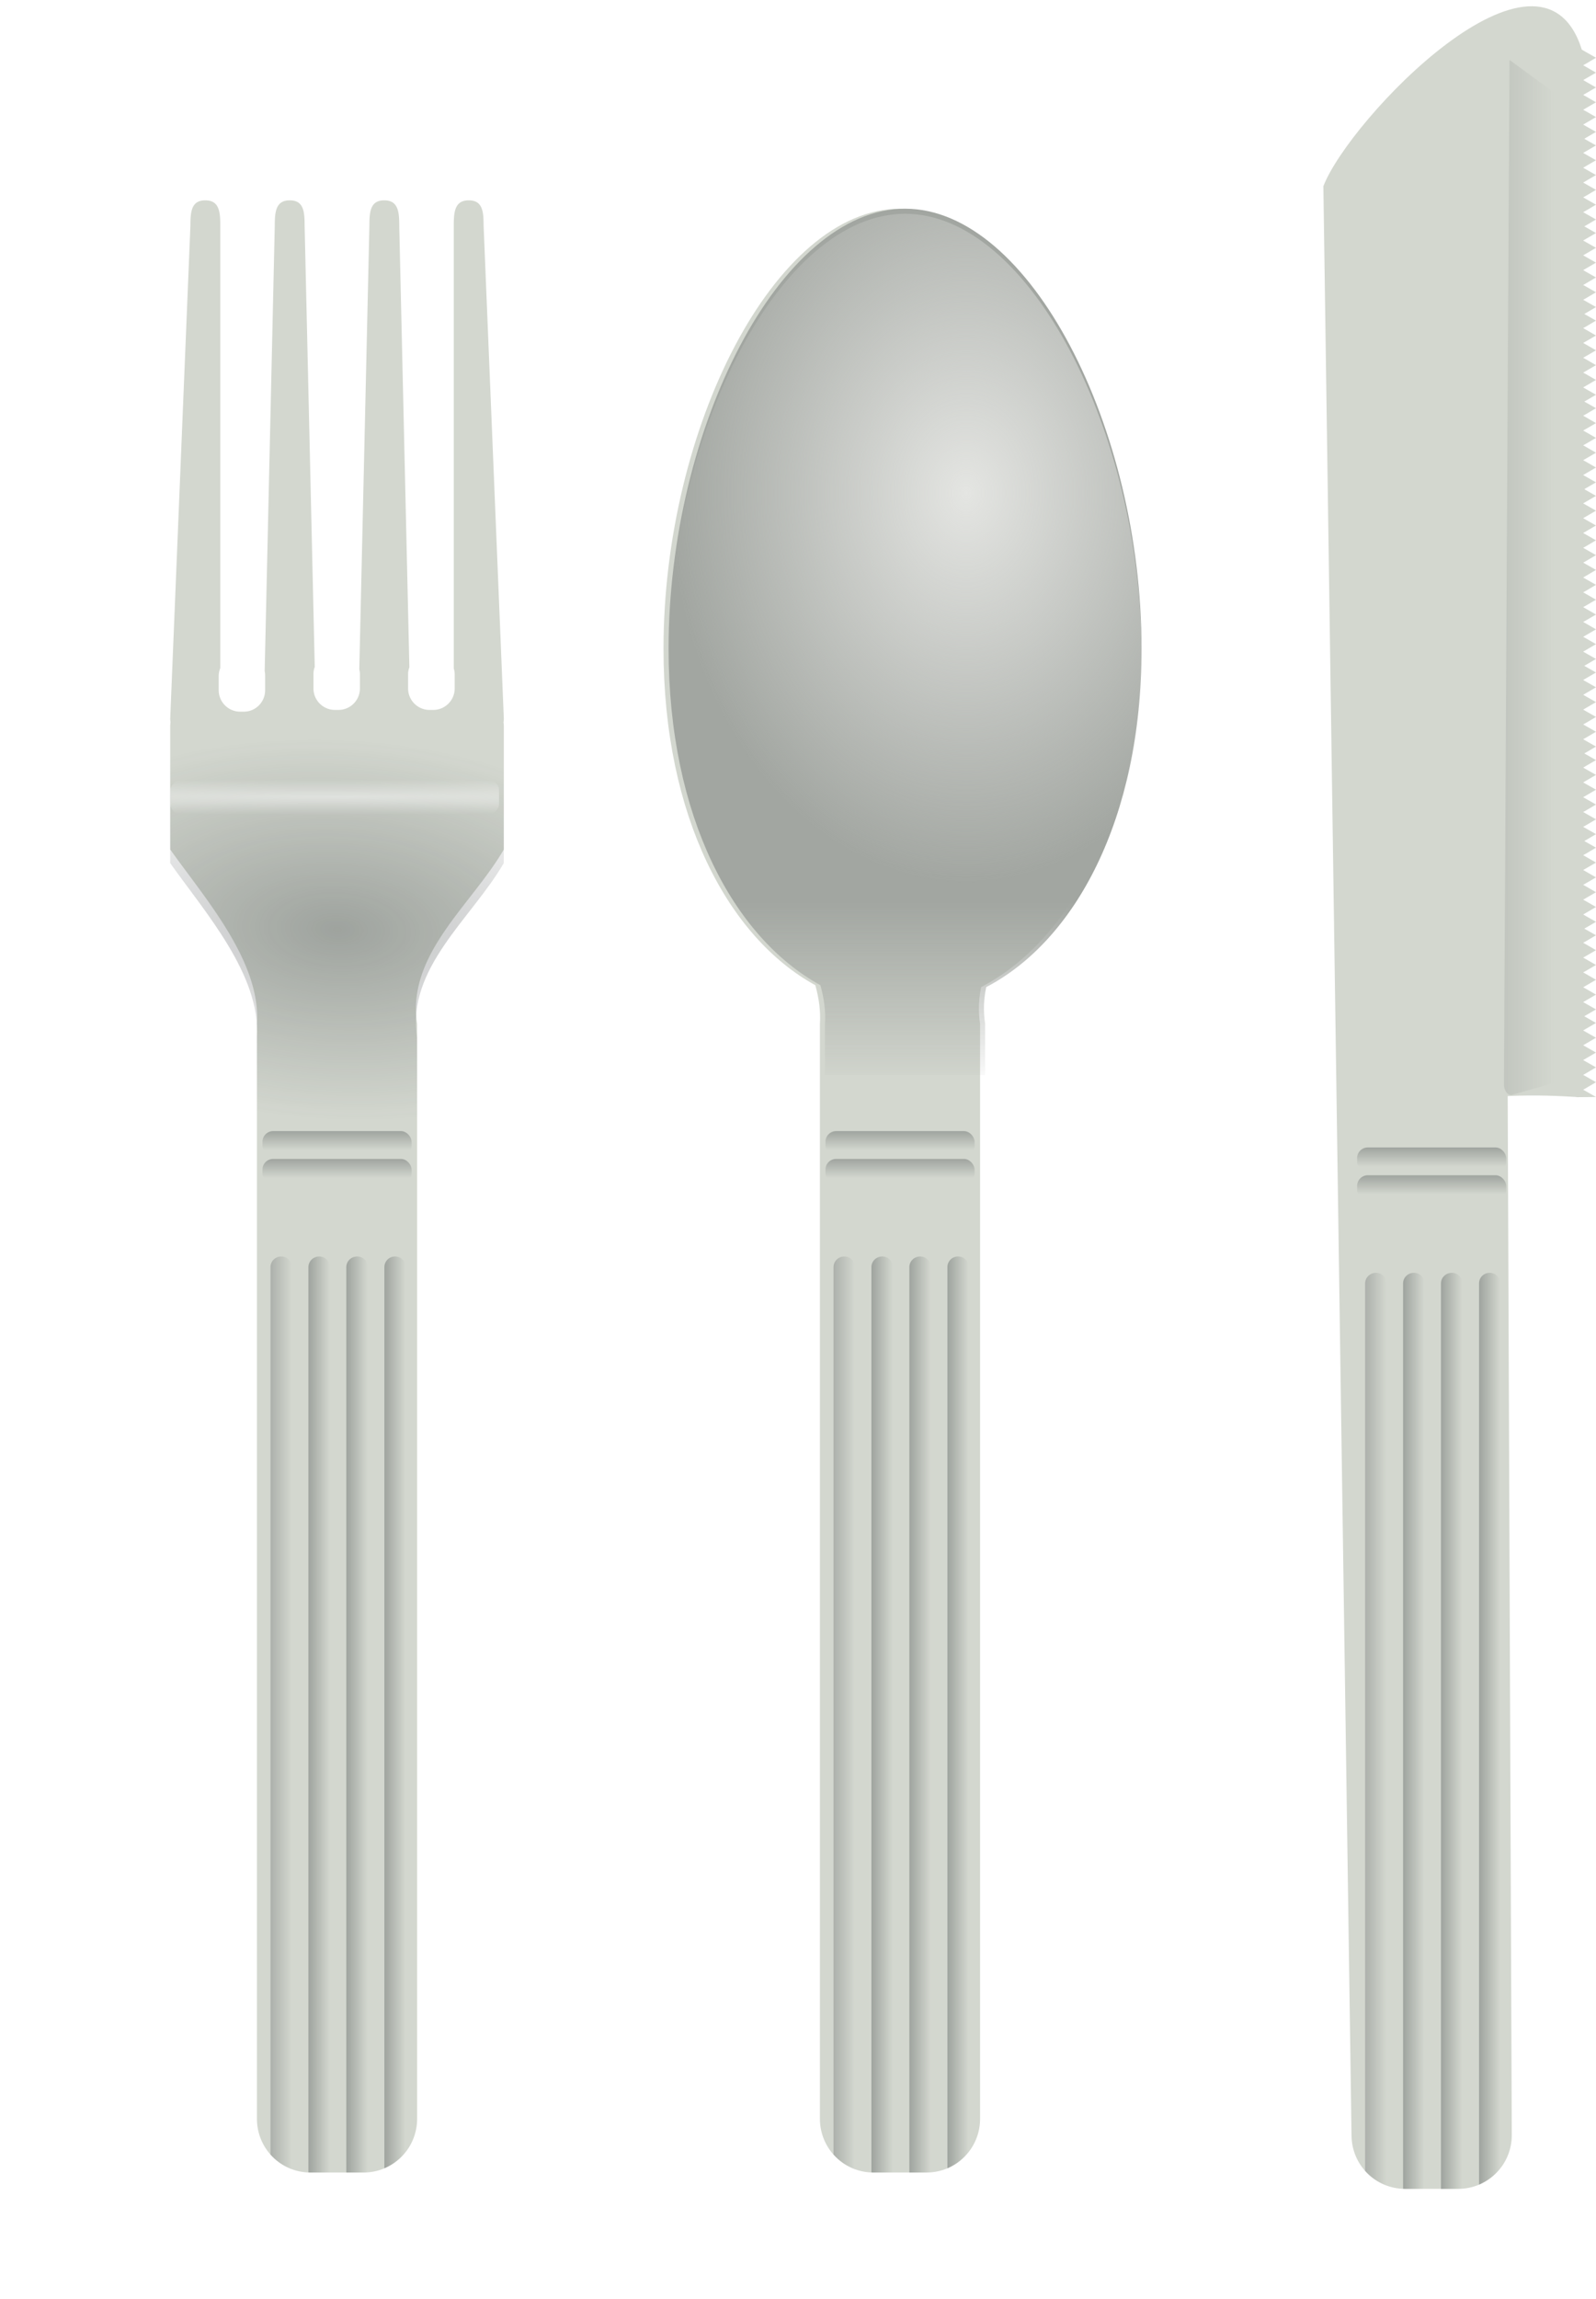 <svg xmlns="http://www.w3.org/2000/svg" xmlns:xlink="http://www.w3.org/1999/xlink" viewBox="0 0 586.12 844" version="1.0"><defs><linearGradient id="r" y2="439.86" xlink:href="#a" gradientUnits="userSpaceOnUse" x2="216" gradientTransform="translate(-37.22 -215.72) scale(1.856)" y1="435.99" x1="216"/><linearGradient id="d"><stop offset="0" stop-color="#e4e5e2"/><stop offset="1" stop-color="#e4e5e2" stop-opacity="0"/></linearGradient><linearGradient id="b"><stop offset="0" stop-color="#acb0ab"/><stop offset="1" stop-color="#acb0ab" stop-opacity="0"/></linearGradient><linearGradient id="a"><stop offset="0" stop-color="#2e3436"/><stop offset="1" stop-color="#2e3436" stop-opacity="0"/></linearGradient><linearGradient id="j" y2="439.86" xlink:href="#a" gradientUnits="userSpaceOnUse" x2="216" gradientTransform="translate(-243.99 -215.72) scale(1.856)" y1="435.99" x1="216"/><linearGradient id="k" y2="439.86" xlink:href="#a" gradientUnits="userSpaceOnUse" x2="216" gradientTransform="translate(-243.99 -205.51) scale(1.856)" y1="435.99" x1="216"/><linearGradient id="f" y2="551.03" xlink:href="#b" gradientUnits="userSpaceOnUse" x2="208.59" gradientTransform="translate(-243.99 -215.72) scale(1.856)" y1="551.03" x1="204.34"/><linearGradient id="g" y2="551.36" xlink:href="#c" gradientUnits="userSpaceOnUse" x2="216.09" gradientTransform="translate(-243.99 -215.72) scale(1.856)" y1="551.36" x1="211.84"/><linearGradient id="h" y2="551.36" xlink:href="#c" gradientUnits="userSpaceOnUse" x2="223.59" gradientTransform="translate(-243.99 -215.72) scale(1.856)" y1="551.36" x1="219.34"/><linearGradient id="e" y2="550.94" xlink:href="#c" gradientUnits="userSpaceOnUse" x2="231.09" gradientTransform="translate(-243.99 -215.72) scale(1.856)" y1="550.94" x1="226.88"/><linearGradient id="v" y2="550.94" xlink:href="#c" gradientUnits="userSpaceOnUse" x2="231.09" gradientTransform="translate(158.01 -209.72) scale(1.856)" y1="550.94" x1="226.88"/><linearGradient id="w" y2="551.03" xlink:href="#b" gradientUnits="userSpaceOnUse" x2="208.59" gradientTransform="translate(158.01 -209.72) scale(1.856)" y1="551.03" x1="204.34"/><linearGradient id="x" y2="551.36" xlink:href="#c" gradientUnits="userSpaceOnUse" x2="216.09" gradientTransform="translate(158.01 -209.72) scale(1.856)" y1="551.36" x1="211.84"/><linearGradient id="s" y2="439.86" xlink:href="#a" gradientUnits="userSpaceOnUse" x2="216" gradientTransform="translate(-37.22 -205.51) scale(1.856)" y1="435.99" x1="216"/><linearGradient id="c"><stop offset="0" stop-color="#9ea39e"/><stop offset="1" stop-color="#9ea39e" stop-opacity="0"/></linearGradient><linearGradient id="q" y2="551.36" xlink:href="#c" gradientUnits="userSpaceOnUse" x2="223.59" gradientTransform="translate(-37.22 -215.72) scale(1.856)" y1="551.36" x1="219.34"/><linearGradient id="p" y2="551.36" xlink:href="#c" gradientUnits="userSpaceOnUse" x2="216.09" gradientTransform="translate(-37.22 -215.72) scale(1.856)" y1="551.36" x1="211.84"/><linearGradient id="o" y2="551.03" xlink:href="#b" gradientUnits="userSpaceOnUse" x2="208.59" gradientTransform="translate(-37.22 -215.72) scale(1.856)" y1="551.03" x1="204.34"/><linearGradient id="n" y2="550.94" xlink:href="#c" gradientUnits="userSpaceOnUse" x2="231.09" gradientTransform="translate(-37.22 -215.72) scale(1.856)" y1="550.94" x1="226.88"/><linearGradient id="t" y2="427.38" gradientUnits="userSpaceOnUse" x2="329.88" gradientTransform="translate(-243.99 -215.72) scale(1.856)" y1="390.72" x1="329.88"><stop offset="0" stop-color="#a2a6a1"/><stop offset="1" stop-color="#a2a6a1" stop-opacity="0"/></linearGradient><linearGradient id="y" y2="551.36" xlink:href="#c" gradientUnits="userSpaceOnUse" x2="223.59" gradientTransform="translate(158.01 -209.72) scale(1.856)" y1="551.36" x1="219.34"/><linearGradient id="A" y2="439.86" xlink:href="#a" gradientUnits="userSpaceOnUse" x2="216" gradientTransform="translate(158.01 -199.51) scale(1.856)" y1="435.99" x1="216"/><linearGradient id="z" y2="439.86" xlink:href="#a" gradientUnits="userSpaceOnUse" x2="216" gradientTransform="translate(158.01 -209.72) scale(1.856)" y1="435.99" x1="216"/><linearGradient id="B" y2="390.36" gradientUnits="userSpaceOnUse" x2="588.95" gradientTransform="matrix(-.702 0 0 1 1020.2 0)" y1="390.36" x1="631.84"><stop offset="0" stop-color="#a2a6a1"/><stop offset="1" stop-color="#a2a6a1" stop-opacity="0"/></linearGradient><radialGradient id="u" xlink:href="#d" gradientUnits="userSpaceOnUse" cy="352.88" cx="439.7" gradientTransform="matrix(2.333 0 0 3.062 -634.96 -721.17)" r="46.781"/><radialGradient id="m" gradientUnits="userSpaceOnUse" cy="371.36" cx="216.75" gradientTransform="matrix(3.655 0 0 .124 -575.44 322.35)" r="28.25"><stop offset="0" stop-color="#fff"/><stop offset="1" stop-color="#fff" stop-opacity="0"/></radialGradient><radialGradient id="i" gradientUnits="userSpaceOnUse" cy="394.23" cx="217.49" gradientTransform="matrix(3.925 .199 -.107 2.115 -651.58 -357.45)" r="33"><stop offset="0" stop-color="#2e3436"/><stop offset="1" stop-color="#2e3436" stop-opacity="0"/></radialGradient><filter id="l" height="1.643" width="1.08" y="-.321" x="-.04"><feGaussianBlur stdDeviation=".937"/></filter></defs><g transform="translate(-36 -178.36)"><path d="M111.39 251.91c-5.09 0-5.46 4.13-5.46 9.22l-7.422 181.11c0 .42.06.87.116 1.28-.058.5-.116.99-.116 1.5v45.19c12.642 17.87 33.382 41.12 31.852 64.05v401.95c0 10.91 8.75 19.73 19.66 19.73h19.49c10.91 0 19.67-8.82 19.67-19.73V554.26c-3.9-25.6 19.98-43.58 31.85-64.05v-45.19c0-.51-.06-1-.12-1.5.06-.41.12-.86.12-1.28l-7.43-181.11c0-5.09-.36-9.22-5.45-9.22s-5.51 4.13-5.51 9.22v162.6c.19.68.34 1.35.34 2.09v5.28c0 4.36-3.52 7.89-7.88 7.89h-1.34c-4.36 0-7.89-3.53-7.89-7.89v-5.28c0-.89.19-1.69.47-2.49l-3.72-162.2c0-5.09-.42-9.22-5.51-9.22s-5.45 4.13-5.45 9.22l-3.71 162.95c.13.57.23 1.13.23 1.74v5.28c0 4.36-3.53 7.89-7.89 7.89h-1.28c-4.36 0-7.89-3.53-7.89-7.89v-5.28c0-.94.17-1.78.47-2.61l-3.72-162.08c0-5.09-.36-9.22-5.45-9.22s-5.51 4.13-5.51 9.22l-3.71 163.59c.13.57.17 1.19.17 1.8v5.22c0 4.36-3.47 7.89-7.83 7.89h-1.33a7.88 7.88 0 01-7.89-7.89v-5.22c0-1.03.22-2.01.58-2.9V261.13c0-5.09-.42-9.22-5.51-9.22z" fill="#d3d7cf"/><path d="M181.06 639.65c-2.17 0-3.89 1.72-3.89 3.89v330.83c3.1-1.31 5.79-3.41 7.83-6.03v-324.8c0-2.17-1.72-3.89-3.89-3.89h-.05z" fill="url(#e)"/><path d="M139.29 639.65c-2.17 0-3.95 1.72-3.95 3.89v325.78c2.13 2.4 4.83 4.27 7.89 5.4V643.54a3.86 3.86 0 00-3.88-3.89h-.06z" fill="url(#f)"/><path d="M153.21 639.65c-2.16 0-3.94 1.72-3.94 3.89v332.34c.25.01.5.06.75.06h7.14v-332.4c0-2.17-1.73-3.89-3.89-3.89h-.06z" fill="url(#g)"/><path d="M167.13 639.65c-2.16 0-3.94 1.72-3.94 3.89v332.4h6.32c.53 0 1.05-.08 1.57-.12V643.54c0-2.17-1.72-3.89-3.89-3.89h-.06z" fill="url(#h)"/><path d="M98.491 449.91V495.22c12.649 17.87 33.379 41.12 31.849 64.04v30.46h58.82v-30.46c-3.9-25.59 19.98-43.58 31.85-64.04V449.91H98.49z" opacity=".32" fill="url(#i)"/><rect ry="3.907" height="9.282" width="54.762" y="593.62" x="132.39" opacity=".32" fill="url(#j)"/><rect ry="3.907" height="9.282" width="54.762" y="603.83" x="132.39" opacity=".32" fill="url(#k)"/><rect ry="2.105" transform="matrix(2.136 0 0 -1.856 -304.06 1154.7)" height="7" width="56.5" y="364.86" x="188.5" opacity=".694" filter="url(#l)" fill="url(#m)"/><path d="M366.52 254.98c-45.9 0-86.85 80.55-86.85 161.5 0 61.89 23.97 106.14 55.75 123.57 1.32 4.72 2 9.46 1.69 14.21v401.95c0 10.91 8.75 19.73 19.66 19.73h19.49c10.91 0 19.67-8.82 19.67-19.73V554.26c-.72-4.74-.52-9.24.4-13.52 32.45-16.91 57.03-61.51 57.03-124.26 0-80.95-40.95-161.5-86.84-161.5z" fill="#d3d7cf"/><path d="M387.82 639.65a3.86 3.86 0 00-3.88 3.89v330.83c3.1-1.31 5.79-3.41 7.83-6.03v-324.8c0-2.17-1.72-3.89-3.89-3.89h-.06z" fill="url(#n)"/><path d="M346.06 639.65c-2.17 0-3.95 1.72-3.95 3.89v325.78c2.13 2.4 4.83 4.27 7.89 5.4V643.54c0-2.17-1.72-3.89-3.89-3.89h-.05z" fill="url(#o)"/><path d="M359.98 639.65c-2.17 0-3.95 1.72-3.95 3.89v332.34c.26.01.5.06.76.06h7.13v-332.4a3.86 3.86 0 00-3.88-3.89h-.06z" fill="url(#p)"/><path d="M373.9 639.65c-2.16 0-3.94 1.72-3.94 3.89v332.4h6.32c.53 0 1.05-.08 1.57-.12V643.54c0-2.17-1.73-3.89-3.89-3.89h-.06z" fill="url(#q)"/><rect ry="3.907" height="9.282" width="54.762" y="593.62" x="339.15" opacity=".32" fill="url(#r)"/><rect ry="3.907" height="9.282" width="54.762" y="603.83" x="339.15" opacity=".32" fill="url(#s)"/><path d="M368.37 254.98c-45.89 0-86.84 80.55-86.84 161.5 0 61.89 23.97 106.14 55.75 123.57 1.32 4.72 2 9.46 1.68 14.21V573h58.82v-18.74c-.72-4.74-.52-9.24.41-13.52 32.45-16.91 57.03-61.51 57.03-124.26 0-80.95-40.95-161.5-86.85-161.5z" fill="url(#t)"/><path d="M368.37 256.84c-45.89 0-86.84 80.55-86.84 161.5 0 61.89 23.97 106.13 55.75 123.56.13.47.23.93.35 1.39h60.44c.05-.23.07-.46.12-.69 32.45-16.91 57.03-61.51 57.03-124.26 0-80.95-40.95-161.5-86.85-161.5z" fill="url(#u)"/><path d="M368.37 256.84c-45.89 0-86.84 80.55-86.84 161.5 0 61.89 23.97 106.13 55.75 123.56.13.47.23.93.35 1.39h60.44c.05-.23.07-.46.12-.69 32.45-16.91 57.03-61.51 57.03-124.26 0-80.95-40.95-161.5-86.85-161.5z" opacity=".493" fill="url(#u)"/><path d="M522 246.72l10.34 715.5c0 10.91 8.78 19.72 19.69 19.72h19.47c10.91 0 19.69-8.81 19.69-19.72l-1.5-381.47c10.74-.5 19.42-.01 25.22.34v.07l7.21-.07-3.62-2.06-1.09-.62 1.12-.63 3.59-2.12-3.62-2.07-1.09-.62 1.12-.63 3.59-2.12-3.62-2.06-1.09-.63 1.12-.65 3.59-2.1-3.62-2.06-1.09-.63 1.12-.65 3.59-2.1-3.62-2.06-1.09-.62 1.12-.66 3.59-2.09-3.62-2.07-.69-.4.72-.41 3.59-2.09-3.62-2.06-1.09-.63 1.12-.66 3.59-2.09-3.62-2.09-1.09-.6 1.12-.65 3.59-2.1-3.62-2.09-1.09-.63 1.12-.62 3.59-2.1-3.62-2.09-1.09-.62 1.12-.63 3.59-2.09-3.62-2.1-1.09-.62 1.12-.63 3.59-2.12-3.62-2.06-.69-.38.72-.4 3.59-2.1-3.62-2.06-1.09-.63 1.12-.65 3.59-2.1-3.62-2.09-1.09-.59 1.12-.66 3.59-2.09-3.62-2.1-1.09-.62 1.12-.63 3.59-2.09-3.62-2.09-1.09-.63 1.12-.63 3.59-2.09-3.62-2.09-1.09-.63 1.12-.62 3.59-2.13-3.62-2.06-.69-.38.72-.4 3.59-2.13-3.62-2.06-1.09-.62 1.12-.63 3.59-2.12-3.62-2.07-1.09-.62 1.12-.63 3.59-2.12-3.62-2.06-1.09-.63 1.12-.65 3.59-2.1-3.62-2.06-1.09-.63 1.12-.65 3.59-2.1-3.62-2.06-1.09-.62 1.12-.66 3.59-2.09-3.62-2.07-.69-.37.72-.41 3.59-2.12-3.62-2.06-1.09-.63 1.12-.63 3.59-2.12-3.62-2.06-1.09-.63 1.12-.62 3.59-2.13-3.62-2.06-1.09-.62 1.12-.66 3.59-2.1-3.62-2.06-1.09-.62 1.12-.66 3.59-2.09-3.62-2.07-1.09-.62 1.12-.66 3.59-2.09-3.62-2.06-.69-.38.72-.43 3.59-2.1-3.62-2.06-1.09-.63 1.12-.65 3.59-2.1-3.62-2.09-1.09-.59 1.12-.66 3.59-2.09-3.62-2.1-1.09-.62 1.12-.63 3.59-2.09-3.62-2.09-1.09-.63 1.12-.63 3.59-2.09-3.62-2.09-1.09-.63 1.12-.62 3.59-2.13-3.62-2.06-1.09-.62 1.12-.66 3.59-2.13-3.62-2.06-1.09-.62 1.12-.63 3.59-2.12-3.62-2.07-1.09-.62 1.12-.63 3.59-2.12-3.62-2.06-1.09-.63 1.12-.65 3.59-2.1-3.62-2.06-1.09-.63 1.12-.65 3.59-2.1-3.62-2.06-1.09-.62 1.12-.66 3.59-2.09-3.62-2.07-.69-.4.72-.41 3.59-2.09-3.62-2.06-1.09-.63 1.12-.66 3.59-2.09-3.62-2.09-1.09-.6 1.12-.65 3.59-2.1-3.62-2.09-1.09-.63 1.12-.62 3.59-2.1-3.62-2.09-1.09-.62 1.12-.63 3.59-2.09-3.62-2.1-1.09-.62 1.12-.63 3.59-2.12-3.62-2.06-.69-.38.72-.4 3.59-2.1-3.62-2.06-1.09-.63 1.12-.65 3.59-2.1-3.62-2.09-1.09-.59 1.12-.66 3.59-2.09-3.62-2.1-1.09-.62 1.12-.63 3.59-2.09-3.62-2.09-1.09-.63 1.12-.63 3.59-2.09-3.62-2.09-1.09-.63 1.12-.62 3.59-2.13-3.62-2.06-.69-.38.72-.4 3.59-2.13-3.62-2.06-1.09-.62 1.12-.63 3.59-2.12-3.62-2.07-1.09-.62 1.12-.63 3.59-2.12-3.62-2.06-1.09-.63 1.12-.65 3.59-2.1-3.62-2.06-1.09-.63 1.12-.65 3.59-2.1-3.62-2.06-1.09-.62 1.12-.66 3.59-2.09-3.62-2.07-.69-.37.72-.41 3.59-2.12-3.62-2.06-1.09-.63 1.12-.63 3.59-2.12-3.62-2.06-1.09-.63 1.12-.62 3.59-2.13-3.62-2.06-1.09-.62 1.12-.66 3.59-2.1-3.62-2.06-1.09-.62 1.12-.66 3.59-2.09-3.62-2.07-1.09-.62 1.12-.66 3.59-2.09-3.62-2.06-.69-.38.72-.43 3.59-2.1-3.62-2.06-1.09-.63 1.12-.65 3.59-2.1-3.62-2.09-1.09-.59 1.12-.66 3.59-2.09-3.62-2.1-.97-.53c0-.06.03-.12.03-.19l.97-.53 3.59-2.09-3.62-2.09-.94-.54v-.18l.97-.54 3.59-2.09-3.62-2.09-1.09-.63 1.12-.62 3.59-2.13-3.62-2.06-1.59-.91c-15.03-48.06-85.5 25.6-94.91 50.13z" fill="#d3d7cf"/><path d="M583.06 645.65c-2.17 0-3.89 1.72-3.89 3.89v330.83c3.1-1.31 5.79-3.41 7.83-6.03v-324.8c0-2.17-1.72-3.89-3.89-3.89h-.05z" fill="url(#v)"/><path d="M541.29 645.65c-2.17 0-3.95 1.72-3.95 3.89v325.78c2.13 2.4 4.83 4.27 7.89 5.4V649.54a3.86 3.86 0 00-3.88-3.89h-.06z" fill="url(#w)"/><path d="M555.21 645.65c-2.16 0-3.94 1.72-3.94 3.89v332.34c.25.01.5.06.75.06h7.14v-332.4c0-2.17-1.73-3.89-3.89-3.89h-.06z" fill="url(#x)"/><path d="M569.13 645.65c-2.16 0-3.94 1.72-3.94 3.89v332.4h6.32c.53 0 1.05-.08 1.57-.12V649.54c0-2.17-1.72-3.89-3.89-3.89h-.06z" fill="url(#y)"/><rect ry="3.907" height="9.282" width="54.762" y="599.62" x="534.39" opacity=".32" fill="url(#z)"/><rect ry="3.907" height="9.282" width="54.762" y="609.83" x="534.39" opacity=".32" fill="url(#A)"/><path d="M588.31 576.46c0 2.16 1.23 3.9 2.75 3.9l21.2-6c1.52 0 2.74-1.74 2.74-3.9V220.27c0-2.17-1.22-3.91-2.74-3.91l-21.9-16" opacity=".57" fill="url(#B)"/></g></svg>
